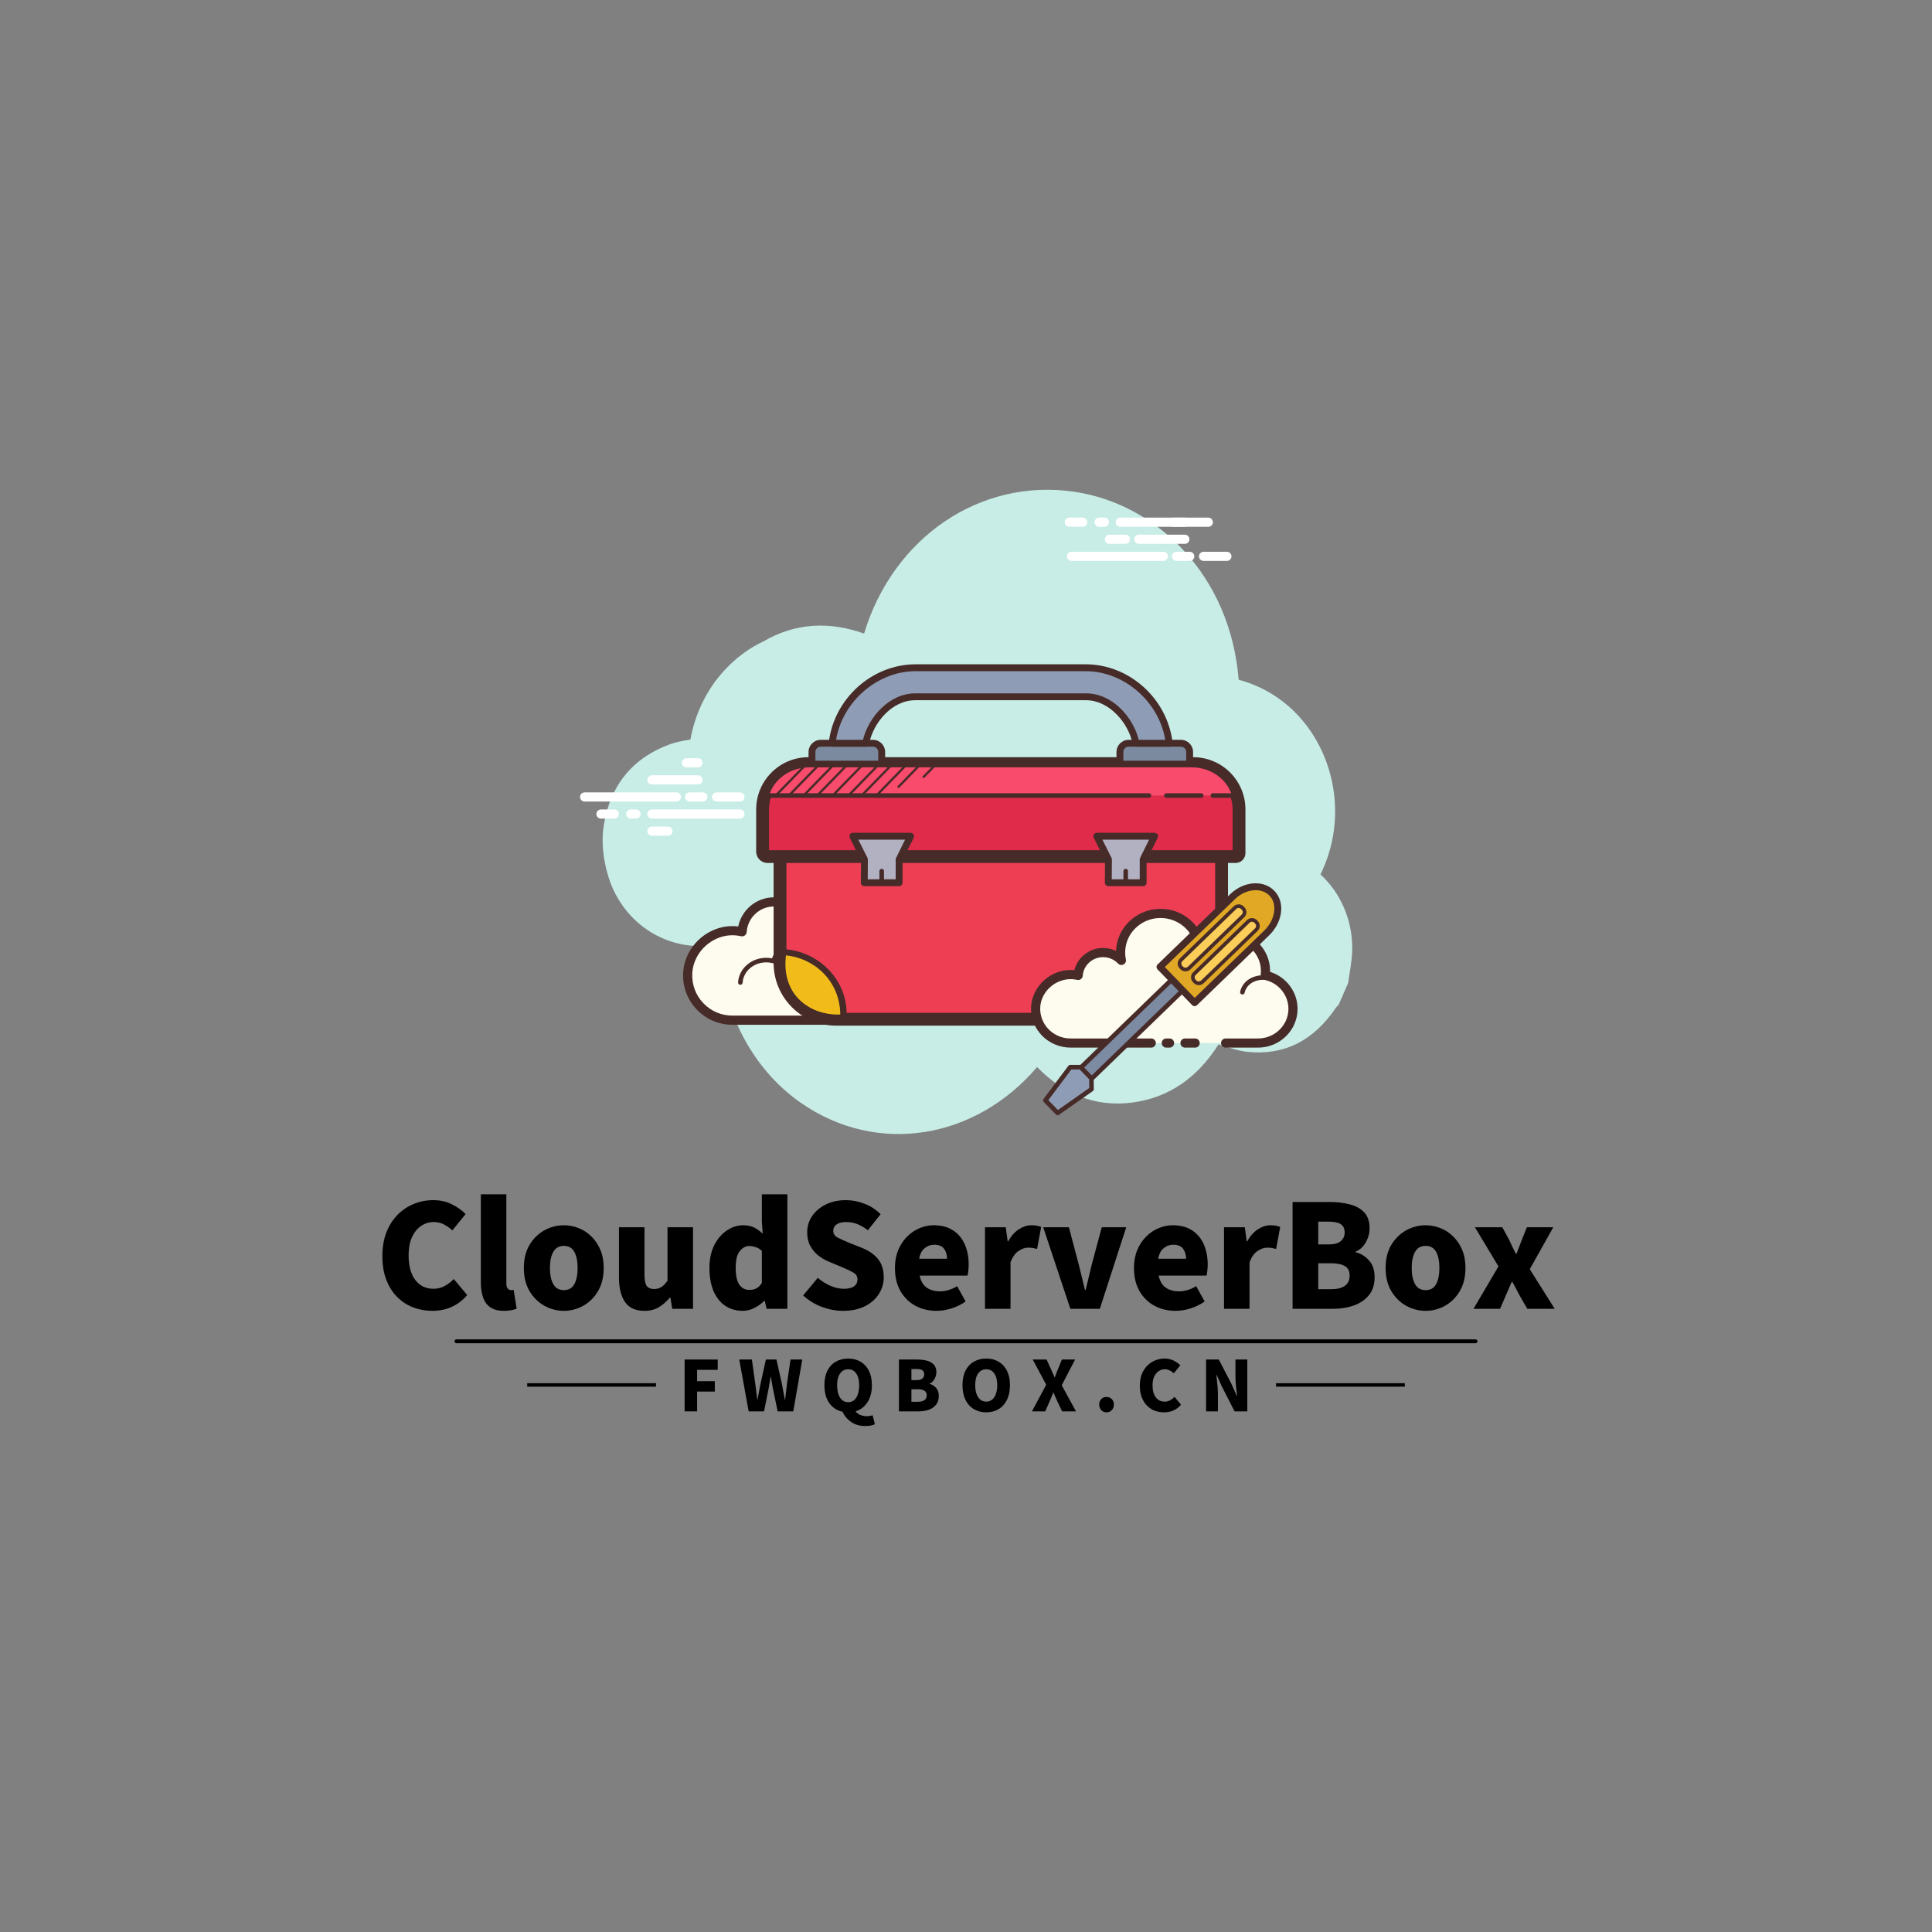 <svg xmlns="http://www.w3.org/2000/svg" xmlns:xlink="http://www.w3.org/1999/xlink" width="500" zoomAndPan="magnify" viewBox="0 0 375 375" height="500" preserveAspectRatio="xMidYMid meet" version="1.0"><rect x="0" y="0" width="375" height="375" fill="#808080" stroke="none"/><defs><g/><clipPath id="ea49247dcc"><path d="M 116 95 L 262.5 95 L 262.5 221 L 116 221 Z M 116 95 " clip-rule="nonzero"/></clipPath><clipPath id="d3a0d7a8c4"><path d="M 112.5 100 L 240 100 L 240 163 L 112.5 163 Z M 112.5 100 " clip-rule="nonzero"/></clipPath></defs><path stroke-linecap="round" transform="matrix(0.75, -0, 0, 0.75, 88.217, 259.971)" fill="none" stroke-linejoin="miter" d="M 0.502 0.502 L 264.253 0.502 " stroke="#000000" stroke-width="1" stroke-opacity="1" stroke-miterlimit="4"/><g clip-path="url(#ea49247dcc)"><path fill="#c8ede6" d="M 256.305 169.73 C 256.836 168.637 257.309 167.484 257.719 166.277 C 262.398 152.469 255.32 135.926 240.422 131.934 C 238.809 111.703 224.59 97.82 208.535 95.453 C 190.156 92.742 173.32 104.418 167.719 122.973 C 160.965 120.582 154.387 120.875 148.184 124.496 C 145.371 125.797 142.797 127.719 140.488 130.242 C 137.102 133.949 134.898 138.629 134 143.562 C 132.672 143.773 131.363 143.984 130.133 144.426 C 122.953 147 118.422 152.301 117.18 160.281 C 116.406 165.254 117.969 170.211 118.836 172.215 C 122.277 180.133 130.25 184.621 138.355 183.434 C 138.758 183.375 139.344 183.555 139.691 183.848 C 140.117 196.5 146.262 207.691 155.48 214.086 C 170.27 224.344 189.297 221.184 201.297 207.117 C 206.441 212.379 212.562 214.934 219.754 214.004 C 226.902 213.082 232.457 209.137 236.508 202.723 C 238.379 203.223 240.152 203.949 241.984 204.152 C 249.168 204.938 254.953 202.047 259.281 195.621 C 259.43 195.398 259.641 195.23 259.824 195.035 C 260.445 193.617 261.062 192.199 261.68 190.781 C 261.957 188.629 262.441 186.477 262.469 184.328 C 262.539 178.539 260.172 173.266 256.305 169.73 Z M 256.305 169.73 " fill-opacity="1" fill-rule="nonzero"/></g><path fill="#fdfcef" d="M 167.797 198.016 C 167.797 198.016 188.574 198.016 188.703 198.016 C 193.5 198.016 197.387 194.125 197.387 189.328 C 197.387 185.145 194.426 181.648 190.484 180.824 C 190.531 180.461 190.562 180.09 190.562 179.711 C 190.562 174.742 186.531 170.711 181.562 170.711 C 178.629 170.711 176.031 172.121 174.391 174.297 C 173.969 168.762 169.027 164.496 163.246 165.203 C 159.02 165.723 155.523 168.988 154.742 173.176 C 154.496 174.52 154.52 175.824 154.77 177.047 C 153.633 175.824 152.02 175.059 150.223 175.059 C 146.938 175.059 144.25 177.617 144.039 180.852 C 142.547 180.523 140.922 180.543 139.211 181.188 C 135.941 182.414 133.613 185.492 133.477 188.984 C 133.281 193.941 137.242 198.02 142.156 198.02 C 142.531 198.02 143.844 198.02 144.145 198.02 L 162.184 198.02 " fill-opacity="1" fill-rule="nonzero"/><path fill="#472b29" d="M 188.703 198.906 L 167.797 198.906 C 167.309 198.906 166.91 198.508 166.91 198.016 C 166.91 197.527 167.309 197.129 167.797 197.129 L 188.703 197.129 C 193 197.129 196.5 193.629 196.5 189.328 C 196.5 185.656 193.895 182.445 190.305 181.695 C 189.852 181.602 189.547 181.176 189.605 180.719 C 189.645 180.387 189.672 180.051 189.672 179.711 C 189.672 175.238 186.035 171.602 181.562 171.602 C 179.008 171.602 176.648 172.781 175.098 174.832 C 174.875 175.129 174.496 175.258 174.137 175.148 C 173.785 175.043 173.531 174.734 173.504 174.367 C 173.32 171.918 172.121 169.617 170.215 168.059 C 168.293 166.48 165.859 165.781 163.355 166.086 C 159.508 166.559 156.324 169.539 155.621 173.34 C 155.398 174.527 155.406 175.715 155.641 176.871 C 155.723 177.262 155.531 177.656 155.176 177.84 C 154.82 178.02 154.391 177.945 154.121 177.652 C 153.098 176.555 151.719 175.945 150.227 175.945 C 147.438 175.945 145.113 178.129 144.93 180.914 C 144.91 181.172 144.785 181.41 144.574 181.566 C 144.367 181.719 144.102 181.773 143.852 181.723 C 142.359 181.391 140.941 181.488 139.527 182.02 C 136.559 183.133 134.488 185.945 134.367 189.016 C 134.285 191.164 135.055 193.195 136.539 194.738 C 138.023 196.277 140.02 197.129 142.164 197.129 L 162.191 197.129 C 162.68 197.129 163.078 197.527 163.078 198.02 C 163.078 198.508 162.68 198.906 162.191 198.906 L 142.16 198.906 C 139.531 198.906 137.078 197.863 135.258 195.969 C 133.434 194.074 132.488 191.578 132.59 188.949 C 132.738 185.168 135.273 181.715 138.902 180.355 C 140.324 179.82 141.793 179.645 143.289 179.824 C 143.957 176.586 146.836 174.168 150.227 174.168 C 151.441 174.168 152.633 174.488 153.684 175.074 C 153.684 174.391 153.746 173.703 153.871 173.016 C 154.719 168.461 158.527 164.887 163.141 164.324 C 166.121 163.953 169.043 164.797 171.344 166.684 C 173.129 168.148 174.395 170.152 174.965 172.359 C 176.762 170.73 179.086 169.824 181.566 169.824 C 187.016 169.824 191.453 174.262 191.453 179.711 C 191.453 179.859 191.449 180.008 191.441 180.152 C 195.445 181.348 198.277 185.09 198.277 189.332 C 198.277 194.609 193.98 198.906 188.703 198.906 Z M 188.703 198.906 " fill-opacity="1" fill-rule="nonzero"/><path fill="#fdfcef" d="M 162.762 178.879 C 159.551 178.668 156.781 180.887 156.586 183.836 C 156.559 184.199 156.574 184.562 156.629 184.91 C 156.008 184.211 155.094 183.738 154.039 183.668 C 152.109 183.543 150.445 184.812 150.203 186.547 C 149.852 186.449 149.488 186.387 149.109 186.363 C 146.297 186.176 143.875 188.121 143.703 190.699 " fill-opacity="1" fill-rule="nonzero"/><path fill="#472b29" d="M 143.703 191.145 C 143.691 191.145 143.684 191.145 143.672 191.145 C 143.426 191.129 143.242 190.918 143.258 190.672 C 143.449 187.852 146.066 185.719 149.137 185.918 C 149.375 185.934 149.621 185.969 149.863 186.012 C 150.352 184.293 152.109 183.102 154.066 183.227 C 154.824 183.277 155.531 183.512 156.137 183.906 C 156.137 183.871 156.137 183.84 156.141 183.805 C 156.355 180.621 159.34 178.227 162.789 178.438 C 163.035 178.453 163.223 178.664 163.203 178.91 C 163.188 179.156 162.977 179.344 162.73 179.324 C 159.789 179.137 157.207 181.168 157.027 183.867 C 157.004 184.195 157.02 184.523 157.066 184.848 C 157.098 185.043 156.996 185.234 156.816 185.32 C 156.645 185.402 156.43 185.359 156.297 185.211 C 155.73 184.57 154.895 184.172 154.008 184.113 C 152.328 184 150.852 185.102 150.645 186.609 C 150.625 186.738 150.555 186.848 150.449 186.922 C 150.34 186.992 150.211 187.012 150.086 186.98 C 149.75 186.887 149.41 186.828 149.078 186.809 C 146.496 186.625 144.301 188.402 144.145 190.73 C 144.129 190.965 143.934 191.145 143.703 191.145 Z M 143.703 191.145 " fill-opacity="1" fill-rule="nonzero"/><path fill="#fdfcef" d="M 192.219 181.844 C 189.199 180.422 185.707 181.43 184.418 184.098 C 184.258 184.426 184.141 184.77 184.062 185.117 " fill-opacity="1" fill-rule="nonzero"/><path fill="#472b29" d="M 184.062 185.559 C 184.031 185.559 183.996 185.555 183.965 185.547 C 183.723 185.492 183.574 185.254 183.629 185.016 C 183.715 184.633 183.848 184.258 184.02 183.902 C 185.41 181.023 189.176 179.918 192.41 181.445 C 192.633 181.551 192.727 181.812 192.621 182.035 C 192.52 182.258 192.254 182.355 192.031 182.25 C 189.234 180.93 186 181.848 184.816 184.293 C 184.676 184.586 184.566 184.898 184.496 185.219 C 184.449 185.422 184.266 185.559 184.062 185.559 Z M 184.062 185.559 " fill-opacity="1" fill-rule="nonzero"/><g clip-path="url(#d3a0d7a8c4)"><path fill="#ffffff" d="M 131.301 155.578 L 113.473 155.578 C 112.984 155.578 112.586 155.18 112.586 154.688 C 112.586 154.195 112.984 153.801 113.473 153.801 L 131.301 153.801 C 131.789 153.801 132.188 154.195 132.188 154.688 C 132.188 155.18 131.793 155.578 131.301 155.578 Z M 136.422 155.578 L 133.852 155.578 C 133.363 155.578 132.965 155.18 132.965 154.688 C 132.965 154.195 133.363 153.801 133.852 153.801 L 136.422 153.801 C 136.914 153.801 137.309 154.195 137.309 154.688 C 137.309 155.18 136.914 155.578 136.422 155.578 Z M 143.629 155.578 L 139.105 155.578 C 138.613 155.578 138.215 155.18 138.215 154.688 C 138.215 154.195 138.613 153.801 139.105 153.801 L 143.629 153.801 C 144.117 153.801 144.516 154.195 144.516 154.688 C 144.516 155.18 144.117 155.578 143.629 155.578 Z M 143.629 158.891 L 126.535 158.891 C 126.047 158.891 125.648 158.492 125.648 158.004 C 125.648 157.512 126.047 157.113 126.535 157.113 L 143.629 157.113 C 144.117 157.113 144.516 157.512 144.516 158.004 C 144.516 158.492 144.117 158.891 143.629 158.891 Z M 123.461 158.891 L 122.43 158.891 C 121.938 158.891 121.539 158.492 121.539 158.004 C 121.539 157.512 121.938 157.113 122.43 157.113 L 123.461 157.113 C 123.949 157.113 124.348 157.512 124.348 158.004 C 124.348 158.492 123.949 158.891 123.461 158.891 Z M 119.234 158.891 L 116.648 158.891 C 116.156 158.891 115.758 158.492 115.758 158.004 C 115.758 157.512 116.156 157.113 116.648 157.113 L 119.234 157.113 C 119.727 157.113 120.125 157.512 120.125 158.004 C 120.125 158.492 119.727 158.891 119.234 158.891 Z M 135.473 152.262 L 126.535 152.262 C 126.047 152.262 125.648 151.863 125.648 151.375 C 125.648 150.883 126.047 150.484 126.535 150.484 L 135.473 150.484 C 135.965 150.484 136.363 150.883 136.363 151.375 C 136.363 151.863 135.965 152.262 135.473 152.262 Z M 135.473 148.945 L 133.238 148.945 C 132.75 148.945 132.352 148.551 132.352 148.059 C 132.352 147.566 132.75 147.172 133.238 147.172 L 135.473 147.172 C 135.965 147.172 136.363 147.566 136.363 148.059 C 136.363 148.551 135.965 148.945 135.473 148.945 Z M 129.664 162.207 L 126.535 162.207 C 126.047 162.207 125.648 161.809 125.648 161.316 C 125.648 160.828 126.047 160.43 126.535 160.43 L 129.664 160.43 C 130.152 160.43 130.551 160.828 130.551 161.316 C 130.551 161.809 130.152 162.207 129.664 162.207 Z M 225.812 108.875 L 207.984 108.875 C 207.492 108.875 207.098 108.477 207.098 107.988 C 207.098 107.496 207.492 107.098 207.984 107.098 L 225.812 107.098 C 226.301 107.098 226.699 107.496 226.699 107.988 C 226.699 108.477 226.301 108.875 225.812 108.875 Z M 230.934 108.875 L 228.363 108.875 C 227.871 108.875 227.473 108.477 227.473 107.988 C 227.473 107.496 227.871 107.098 228.363 107.098 L 230.934 107.098 C 231.422 107.098 231.82 107.496 231.82 107.988 C 231.82 108.477 231.422 108.875 230.934 108.875 Z M 238.137 108.875 L 233.613 108.875 C 233.121 108.875 232.723 108.477 232.723 107.988 C 232.723 107.496 233.121 107.098 233.613 107.098 L 238.137 107.098 C 238.629 107.098 239.027 107.496 239.027 107.988 C 239.027 108.477 238.629 108.875 238.137 108.875 Z M 234.539 102.246 L 217.445 102.246 C 216.957 102.246 216.559 101.848 216.559 101.359 C 216.559 100.867 216.957 100.469 217.445 100.469 L 234.535 100.469 C 235.027 100.469 235.426 100.867 235.426 101.359 C 235.426 101.848 235.027 102.246 234.539 102.246 Z M 214.371 102.246 L 213.34 102.246 C 212.848 102.246 212.449 101.848 212.449 101.359 C 212.449 100.867 212.848 100.469 213.34 100.469 L 214.371 100.469 C 214.859 100.469 215.258 100.867 215.258 101.359 C 215.258 101.848 214.859 102.246 214.371 102.246 Z M 210.145 102.246 L 207.555 102.246 C 207.066 102.246 206.668 101.848 206.668 101.359 C 206.668 100.867 207.066 100.469 207.555 100.469 L 210.145 100.469 C 210.637 100.469 211.035 100.867 211.035 101.359 C 211.035 101.848 210.637 102.246 210.145 102.246 Z M 229.984 105.562 L 221.051 105.562 C 220.559 105.562 220.16 105.164 220.16 104.672 C 220.16 104.184 220.559 103.785 221.051 103.785 L 229.984 103.785 C 230.473 103.785 230.871 104.184 230.871 104.672 C 230.871 105.164 230.473 105.562 229.984 105.562 Z M 229.984 105.562 " fill-opacity="1" fill-rule="nonzero"/></g><path fill="#ffffff" d="M 229.984 102.246 L 227.75 102.246 C 227.258 102.246 226.859 101.848 226.859 101.359 C 226.859 100.867 227.258 100.469 227.75 100.469 L 229.984 100.469 C 230.473 100.469 230.871 100.867 230.871 101.359 C 230.871 101.848 230.473 102.246 229.984 102.246 Z M 218.461 105.562 L 215.336 105.562 C 214.848 105.562 214.449 105.164 214.449 104.672 C 214.449 104.184 214.848 103.785 215.336 103.785 L 218.461 103.785 C 218.953 103.785 219.352 104.184 219.352 104.672 C 219.352 105.164 218.953 105.562 218.461 105.562 Z M 218.461 105.562 " fill-opacity="1" fill-rule="nonzero"/><path fill="#ee3e54" d="M 226.191 197.836 L 162.32 197.836 C 156.316 197.836 151.402 192.922 151.402 186.918 L 151.402 164.773 C 151.402 158.766 156.316 153.855 162.32 153.855 L 226.191 153.855 C 232.195 153.855 237.109 158.766 237.109 164.773 L 237.109 186.918 C 237.109 192.922 232.195 197.836 226.191 197.836 Z M 226.191 197.836 " fill-opacity="1" fill-rule="nonzero"/><path fill="#472b29" d="M 226.191 199.078 L 162.32 199.078 C 155.613 199.078 150.156 193.625 150.156 186.918 L 150.156 164.773 C 150.156 158.066 155.613 152.609 162.32 152.609 L 226.191 152.609 C 232.895 152.609 238.352 158.066 238.352 164.773 L 238.352 186.918 C 238.352 193.625 232.895 199.078 226.191 199.078 Z M 162.32 155.102 C 156.988 155.102 152.645 159.438 152.645 164.773 L 152.645 186.918 C 152.645 192.25 156.984 196.59 162.32 196.59 L 226.191 196.59 C 231.523 196.59 235.863 192.254 235.863 186.918 L 235.863 164.773 C 235.863 159.438 231.523 155.102 226.191 155.102 Z M 162.32 155.102 " fill-opacity="1" fill-rule="nonzero"/><path fill="#e02b4a" d="M 239.824 166.258 L 148.98 166.258 C 148.453 166.258 148.02 165.824 148.02 165.297 L 148.02 157.102 C 148.02 152.215 152.016 148.215 156.906 148.215 L 231.605 148.215 C 236.492 148.215 240.492 152.215 240.492 157.102 L 240.492 165.59 C 240.492 165.961 240.191 166.258 239.824 166.258 Z M 239.824 166.258 " fill-opacity="1" fill-rule="nonzero"/><path fill="#472b29" d="M 239.824 167.504 L 148.98 167.504 C 147.766 167.504 146.773 166.512 146.773 165.297 L 146.773 157.102 C 146.773 151.516 151.32 146.973 156.906 146.973 L 231.605 146.973 C 237.191 146.973 241.738 151.516 241.738 157.102 L 241.738 165.59 C 241.738 166.648 240.879 167.504 239.824 167.504 Z M 149.262 165.016 L 239.246 165.016 L 239.246 157.102 C 239.246 152.891 235.816 149.461 231.605 149.461 L 156.906 149.461 C 152.691 149.461 149.262 152.891 149.262 157.102 Z M 149.262 165.016 " fill-opacity="1" fill-rule="nonzero"/><path fill="#f94b6c" d="M 163.777 154.418 L 239.121 154.418 C 238.203 151.281 235.059 148.941 231.309 148.941 L 157.094 148.941 C 153.344 148.941 150.199 151.281 149.281 154.418 Z M 163.777 154.418 " fill-opacity="1" fill-rule="nonzero"/><path fill="#7c8a9f" d="M 171.137 147.652 L 171.137 145.961 C 171.137 145.031 170.375 144.27 169.445 144.27 L 159.297 144.27 C 158.367 144.27 157.602 145.027 157.602 145.961 L 157.602 147.652 " fill-opacity="1" fill-rule="nonzero"/><path fill="#472b29" d="M 171.137 148.316 C 170.77 148.316 170.469 148.02 170.469 147.652 L 170.469 145.961 C 170.469 145.395 170.012 144.934 169.445 144.934 L 159.297 144.934 C 158.73 144.934 158.27 145.395 158.27 145.961 L 158.27 147.652 C 158.27 148.02 157.973 148.316 157.605 148.316 C 157.238 148.316 156.938 148.02 156.938 147.652 L 156.938 145.961 C 156.938 144.66 157.996 143.602 159.297 143.602 L 169.445 143.602 C 170.746 143.602 171.805 144.66 171.805 145.961 L 171.805 147.652 C 171.805 148.02 171.504 148.316 171.137 148.316 Z M 171.137 148.316 " fill-opacity="1" fill-rule="nonzero"/><path fill="#7c8a9f" d="M 230.906 147.652 L 230.906 145.961 C 230.906 145.031 230.145 144.27 229.215 144.27 L 219.062 144.27 C 218.133 144.27 217.371 145.027 217.371 145.961 L 217.371 147.652 " fill-opacity="1" fill-rule="nonzero"/><path fill="#472b29" d="M 230.906 148.316 C 230.539 148.316 230.238 148.02 230.238 147.652 L 230.238 145.961 C 230.238 145.395 229.777 144.934 229.215 144.934 L 219.062 144.934 C 218.5 144.934 218.039 145.395 218.039 145.961 L 218.039 147.652 C 218.039 148.02 217.738 148.316 217.371 148.316 C 217.004 148.316 216.707 148.02 216.707 147.652 L 216.707 145.961 C 216.707 144.66 217.762 143.602 219.062 143.602 L 229.215 143.602 C 230.512 143.602 231.574 144.66 231.574 145.961 L 231.574 147.652 C 231.57 148.02 231.273 148.316 230.906 148.316 Z M 230.906 148.316 " fill-opacity="1" fill-rule="nonzero"/><path fill="#8e9db5" d="M 168.035 144.27 C 168.875 139.879 172.816 135.25 177.633 135.25 L 210.828 135.25 C 215.645 135.25 219.652 139.879 220.492 144.27 L 226.934 144.27 C 226.051 136.441 219.125 129.609 210.73 129.609 L 177.723 129.609 C 169.332 129.609 162.406 136.441 161.52 144.27 Z M 168.035 144.27 " fill-opacity="1" fill-rule="nonzero"/><path fill="#472b29" d="M 226.938 144.938 L 220.492 144.938 C 220.172 144.938 219.898 144.707 219.84 144.395 C 219.059 140.301 215.25 135.914 210.828 135.914 L 177.633 135.914 C 173.109 135.914 169.469 140.316 168.691 144.395 C 168.629 144.707 168.355 144.938 168.035 144.938 L 161.52 144.938 C 161.328 144.938 161.152 144.855 161.023 144.715 C 160.895 144.57 160.836 144.383 160.855 144.195 C 161.824 135.645 169.23 128.941 177.723 128.941 L 210.734 128.941 C 219.223 128.941 226.633 135.645 227.598 144.195 C 227.621 144.383 227.559 144.57 227.434 144.715 C 227.309 144.855 227.129 144.938 226.938 144.938 Z M 221.027 143.602 L 226.172 143.602 C 224.949 136.188 218.18 130.277 210.734 130.277 L 177.723 130.277 C 170.277 130.277 163.508 136.188 162.285 143.602 L 167.5 143.602 C 168.59 139.164 172.633 134.582 177.633 134.582 L 210.828 134.582 C 215.867 134.582 219.938 139.164 221.027 143.602 Z M 225.461 197.621 C 225.457 197.621 225.453 197.621 225.453 197.621 C 225.082 197.617 224.789 197.316 224.797 196.945 C 224.902 189.891 230.445 184.152 237.152 184.152 L 237.246 184.824 L 237.23 185.492 C 237.227 185.492 237.223 185.492 237.219 185.492 C 231.164 185.492 226.223 190.637 226.129 196.965 C 226.125 197.332 225.828 197.621 225.461 197.621 Z M 163.652 197.398 C 163.281 197.398 162.984 197.148 162.984 196.781 C 162.984 196.762 162.988 196.695 162.988 196.68 C 162.988 190.633 157.84 185.629 151.508 185.535 C 151.141 185.527 150.848 185.223 150.852 184.855 C 150.859 184.492 151.156 184.199 151.52 184.199 C 151.523 184.199 151.527 184.199 151.531 184.199 C 158.586 184.309 164.324 189.91 164.324 196.688 C 164.32 197.055 164.02 197.398 163.652 197.398 Z M 163.652 197.398 " fill-opacity="1" fill-rule="nonzero"/><path fill="#b2b1c2" d="M 165.527 162.312 L 176.746 162.312 L 174.52 166.824 L 174.52 171.332 L 167.754 171.332 L 167.789 166.824 Z M 165.527 162.312 " fill-opacity="1" fill-rule="nonzero"/><path fill="#472b29" d="M 174.52 172 L 167.754 172 C 167.578 172 167.406 171.93 167.281 171.801 C 167.156 171.676 167.086 171.508 167.09 171.328 L 167.121 166.977 L 164.934 162.609 C 164.828 162.402 164.84 162.156 164.961 161.961 C 165.082 161.762 165.297 161.645 165.531 161.645 L 176.746 161.645 C 176.977 161.645 177.191 161.762 177.312 161.957 C 177.434 162.152 177.445 162.398 177.344 162.605 L 175.188 166.977 L 175.188 171.332 C 175.188 171.703 174.887 172 174.52 172 Z M 168.426 170.668 L 173.852 170.668 L 173.852 166.824 C 173.852 166.719 173.875 166.621 173.922 166.527 L 175.676 162.98 L 166.605 162.98 L 168.383 166.523 C 168.43 166.617 168.453 166.723 168.453 166.828 Z M 168.426 170.668 " fill-opacity="1" fill-rule="nonzero"/><path fill="#b2b1c2" d="M 212.891 162.312 L 224.109 162.312 L 221.883 166.824 L 221.883 171.332 L 215.117 171.332 L 215.152 166.824 Z M 212.891 162.312 " fill-opacity="1" fill-rule="nonzero"/><path fill="#472b29" d="M 221.883 172 L 215.117 172 C 214.941 172 214.77 171.93 214.645 171.801 C 214.52 171.676 214.449 171.508 214.453 171.328 L 214.484 166.977 L 212.297 162.609 C 212.191 162.402 212.203 162.156 212.324 161.961 C 212.445 161.762 212.66 161.645 212.891 161.645 L 224.113 161.645 C 224.34 161.645 224.555 161.762 224.676 161.957 C 224.797 162.152 224.809 162.398 224.707 162.605 L 222.551 166.977 L 222.551 171.332 C 222.551 171.703 222.254 172 221.883 172 Z M 215.789 170.668 L 221.219 170.668 L 221.219 166.824 C 221.219 166.719 221.242 166.621 221.289 166.527 L 223.039 162.98 L 213.973 162.98 L 215.75 166.523 C 215.797 166.617 215.82 166.723 215.82 166.828 Z M 215.789 170.668 " fill-opacity="1" fill-rule="nonzero"/><path fill="#472b29" d="M 218.5 171.777 C 218.254 171.777 218.055 171.578 218.055 171.332 L 218.055 169.078 C 218.055 168.832 218.254 168.633 218.5 168.633 C 218.746 168.633 218.945 168.832 218.945 169.078 L 218.945 171.332 C 218.945 171.582 218.746 171.777 218.5 171.777 Z M 171.137 171.777 C 170.891 171.777 170.691 171.578 170.691 171.332 L 170.691 169.078 C 170.691 168.832 170.891 168.633 171.137 168.633 C 171.383 168.633 171.582 168.832 171.582 169.078 L 171.582 171.332 C 171.582 171.582 171.383 171.777 171.137 171.777 Z M 223.012 154.863 L 148.438 154.863 C 148.191 154.863 147.992 154.664 147.992 154.418 C 147.992 154.172 148.191 153.973 148.438 153.973 L 223.012 153.973 C 223.258 153.973 223.457 154.172 223.457 154.418 C 223.457 154.664 223.258 154.863 223.012 154.863 Z M 233.16 154.863 L 226.395 154.863 C 226.148 154.863 225.949 154.664 225.949 154.418 C 225.949 154.172 226.148 153.973 226.395 153.973 L 233.16 153.973 C 233.406 153.973 233.605 154.172 233.605 154.418 C 233.605 154.664 233.406 154.863 233.16 154.863 Z M 239.926 154.863 L 235.418 154.863 C 235.172 154.863 234.973 154.664 234.973 154.418 C 234.973 154.172 235.172 153.973 235.418 153.973 L 239.926 153.973 C 240.172 153.973 240.371 154.172 240.371 154.418 C 240.371 154.664 240.172 154.863 239.926 154.863 Z M 239.926 154.863 " fill-opacity="1" fill-rule="nonzero"/><path fill="#f1bc19" d="M 163.098 196.914 C 163.008 190.277 157.969 185.977 152.547 185.434 C 152.547 186.059 151.52 191.527 156.254 194.953 C 159.363 197.234 163.098 196.914 163.098 196.914 Z M 226.086 196.688 C 226.348 190.355 230.883 186.039 235.949 185.512 C 235.949 186.121 236.77 191.41 232.484 194.777 C 229.578 197 226.086 196.688 226.086 196.688 Z M 226.086 196.688 " fill-opacity="1" fill-rule="nonzero"/><path fill="#472b29" d="M 150.566 154.641 C 150.512 154.641 150.453 154.617 150.41 154.574 C 150.324 154.492 150.32 154.352 150.406 154.262 L 155.738 148.785 C 155.824 148.695 155.965 148.695 156.055 148.781 C 156.141 148.867 156.141 149.008 156.059 149.094 L 150.727 154.57 C 150.68 154.617 150.625 154.641 150.566 154.641 Z M 153.352 154.41 C 153.297 154.41 153.238 154.391 153.195 154.348 C 153.109 154.262 153.105 154.121 153.191 154.031 L 158.523 148.555 C 158.609 148.469 158.75 148.465 158.84 148.551 C 158.926 148.637 158.926 148.777 158.844 148.867 L 153.512 154.344 C 153.465 154.387 153.41 154.41 153.352 154.41 Z M 156.137 154.488 C 156.078 154.488 156.023 154.465 155.98 154.422 C 155.895 154.336 155.891 154.195 155.977 154.109 L 161.309 148.633 C 161.395 148.547 161.535 148.543 161.625 148.629 C 161.711 148.711 161.711 148.852 161.625 148.941 L 156.297 154.418 C 156.25 154.465 156.195 154.488 156.137 154.488 Z M 158.922 154.336 C 158.863 154.336 158.809 154.312 158.766 154.27 C 158.68 154.184 158.676 154.043 158.762 153.957 L 164.094 148.477 C 164.176 148.395 164.32 148.387 164.406 148.473 C 164.496 148.559 164.496 148.699 164.41 148.789 L 159.078 154.266 C 159.035 154.312 158.98 154.336 158.922 154.336 Z M 161.703 154.562 C 161.648 154.562 161.594 154.543 161.551 154.5 C 161.465 154.414 161.461 154.273 161.547 154.184 L 166.879 148.707 C 166.965 148.621 167.105 148.617 167.191 148.703 C 167.281 148.789 167.281 148.93 167.195 149.02 L 161.863 154.496 C 161.82 154.543 161.762 154.562 161.703 154.562 Z M 164.836 154.488 C 164.781 154.488 164.723 154.465 164.684 154.422 C 164.594 154.336 164.594 154.195 164.68 154.109 L 170.012 148.633 C 170.094 148.547 170.234 148.543 170.324 148.629 C 170.41 148.711 170.414 148.852 170.328 148.941 L 164.996 154.418 C 164.953 154.465 164.895 154.488 164.836 154.488 Z M 167.621 154.258 C 167.566 154.258 167.508 154.234 167.469 154.191 C 167.379 154.105 167.379 153.965 167.465 153.879 L 172.797 148.398 C 172.879 148.312 173.02 148.309 173.109 148.395 C 173.195 148.48 173.199 148.621 173.113 148.711 L 167.781 154.188 C 167.738 154.234 167.68 154.258 167.621 154.258 Z M 170.406 154.336 C 170.352 154.336 170.293 154.312 170.25 154.27 C 170.164 154.184 170.164 154.043 170.25 153.957 L 175.578 148.477 C 175.664 148.395 175.805 148.387 175.895 148.473 C 175.98 148.559 175.984 148.699 175.898 148.789 L 170.566 154.266 C 170.523 154.312 170.465 154.336 170.406 154.336 Z M 174.402 152.934 C 174.348 152.934 174.293 152.914 174.25 152.871 C 174.16 152.785 174.16 152.645 174.246 152.555 L 178.363 148.324 C 178.449 148.238 178.59 148.234 178.676 148.32 C 178.766 148.406 178.766 148.547 178.68 148.637 L 174.562 152.867 C 174.52 152.914 174.461 152.934 174.402 152.934 Z M 179.27 151.023 C 179.215 151.023 179.16 151.004 179.117 150.961 C 179.031 150.875 179.027 150.734 179.113 150.645 L 181.148 148.555 C 181.234 148.469 181.375 148.465 181.465 148.551 C 181.551 148.637 181.555 148.777 181.469 148.867 L 179.43 150.957 C 179.387 151 179.328 151.023 179.27 151.023 Z M 179.27 151.023 " fill-opacity="1" fill-rule="nonzero"/><path fill="#fdfcef" d="M 237.887 202.457 C 241.234 202.457 244.141 202.457 244.18 202.457 C 247.93 202.457 250.973 199.48 250.973 195.812 C 250.973 192.609 248.656 189.938 245.578 189.309 C 245.613 189.027 245.637 188.742 245.637 188.453 C 245.637 184.652 242.488 181.57 238.605 181.57 C 236.312 181.57 234.281 182.648 232.996 184.312 C 232.668 180.082 228.809 176.816 224.289 177.359 C 220.984 177.754 218.25 180.254 217.645 183.457 C 217.449 184.484 217.469 185.48 217.664 186.414 C 216.777 185.48 215.516 184.895 214.113 184.895 C 211.543 184.895 209.445 186.852 209.277 189.328 C 208.109 189.074 206.844 189.09 205.504 189.582 C 202.949 190.52 201.129 192.875 201.023 195.547 C 200.871 199.336 203.969 202.457 207.809 202.457 C 208.102 202.457 209.125 202.457 209.363 202.457 L 223.461 202.457 M 226.375 202.457 L 227.016 202.457 " fill-opacity="1" fill-rule="nonzero"/><path fill="#472b29" d="M 244.18 203.344 L 237.887 203.344 C 237.398 203.344 237 202.945 237 202.457 C 237 201.965 237.398 201.566 237.887 201.566 L 244.18 201.566 C 247.434 201.566 250.082 198.984 250.082 195.812 C 250.082 193.102 248.113 190.734 245.398 190.176 C 244.941 190.086 244.637 189.656 244.695 189.195 C 244.727 188.953 244.746 188.703 244.746 188.453 C 244.746 185.148 241.992 182.461 238.602 182.461 C 236.664 182.461 234.875 183.332 233.699 184.855 C 233.473 185.148 233.094 185.266 232.738 185.164 C 232.387 185.059 232.137 184.75 232.109 184.383 C 231.969 182.57 231.105 180.93 229.676 179.758 C 228.203 178.547 226.328 178.012 224.391 178.238 C 221.465 178.59 219.051 180.801 218.516 183.621 C 218.348 184.5 218.352 185.379 218.531 186.234 C 218.609 186.625 218.426 187.02 218.07 187.203 C 217.723 187.387 217.289 187.316 217.016 187.027 C 216.258 186.227 215.223 185.781 214.109 185.781 C 212.031 185.781 210.297 187.367 210.164 189.387 C 210.145 189.645 210.02 189.883 209.812 190.035 C 209.605 190.191 209.344 190.246 209.09 190.195 C 207.953 189.949 206.879 190.02 205.809 190.414 C 203.566 191.238 202 193.312 201.906 195.578 C 201.848 197.133 202.41 198.613 203.5 199.746 C 204.629 200.922 206.156 201.566 207.805 201.566 L 223.457 201.566 C 223.949 201.566 224.348 201.965 224.348 202.453 C 224.348 202.945 223.949 203.344 223.457 203.344 L 207.805 203.344 C 205.699 203.344 203.664 202.48 202.219 200.977 C 200.789 199.492 200.051 197.551 200.133 195.504 C 200.25 192.531 202.285 189.812 205.195 188.742 C 206.281 188.344 207.402 188.199 208.539 188.309 C 209.148 185.828 211.434 184 214.109 184 C 214.984 184 215.844 184.199 216.621 184.574 C 216.637 184.145 216.688 183.715 216.77 183.285 C 217.445 179.715 220.496 176.91 224.18 176.469 C 226.602 176.184 228.953 176.855 230.801 178.375 C 232.133 179.465 233.074 180.879 233.551 182.465 C 234.957 181.316 236.723 180.676 238.602 180.676 C 242.969 180.676 246.523 184.164 246.523 188.449 C 246.523 188.508 246.523 188.57 246.52 188.633 C 249.656 189.617 251.859 192.52 251.859 195.809 C 251.859 199.965 248.414 203.344 244.18 203.344 Z M 227.016 203.344 L 226.375 203.344 C 225.887 203.344 225.488 202.945 225.488 202.457 C 225.488 201.965 225.887 201.566 226.375 201.566 L 227.016 201.566 C 227.508 201.566 227.902 201.965 227.902 202.457 C 227.902 202.945 227.508 203.344 227.016 203.344 Z M 227.016 203.344 " fill-opacity="1" fill-rule="nonzero"/><path fill="#472b29" d="M 241.145 193.031 C 241.113 193.031 241.082 193.027 241.047 193.02 C 240.809 192.965 240.656 192.727 240.711 192.488 C 240.777 192.195 240.879 191.91 241.012 191.637 C 242.086 189.461 245.055 188.66 247.629 189.848 C 247.852 189.949 247.949 190.215 247.844 190.438 C 247.742 190.66 247.48 190.754 247.254 190.652 C 245.121 189.664 242.672 190.281 241.812 192.031 C 241.707 192.238 241.629 192.457 241.578 192.684 C 241.531 192.891 241.348 193.031 241.145 193.031 Z M 241.145 193.031 " fill-opacity="1" fill-rule="nonzero"/><path fill="#472b29" d="M 231.977 203.344 L 230.012 203.344 C 229.52 203.344 229.121 202.945 229.121 202.457 C 229.121 201.965 229.52 201.566 230.012 201.566 L 231.977 201.566 C 232.469 201.566 232.867 201.965 232.867 202.457 C 232.867 202.945 232.469 203.344 231.977 203.344 Z M 231.977 203.344 " fill-opacity="1" fill-rule="nonzero"/><path fill="#7c8ba2" d="M 236.758 182.988 L 236.965 183.203 C 237.484 183.738 237.473 184.598 236.938 185.117 L 206.719 214.375 C 206.184 214.895 205.324 214.883 204.805 214.348 L 204.598 214.133 C 204.078 213.598 204.094 212.734 204.629 212.219 L 234.844 182.957 C 235.379 182.441 236.242 182.457 236.758 182.988 Z M 236.758 182.988 " fill-opacity="1" fill-rule="nonzero"/><path fill="#472b29" d="M 205.777 215.199 C 205.77 215.199 205.758 215.199 205.75 215.199 C 205.266 215.191 204.82 215 204.488 214.652 L 204.277 214.438 C 203.59 213.727 203.605 212.586 204.32 211.898 L 234.535 182.641 C 234.879 182.305 235.332 182.121 235.816 182.137 C 236.297 182.145 236.746 182.336 237.078 182.68 L 237.285 182.895 C 237.621 183.238 237.797 183.695 237.789 184.176 C 237.785 184.656 237.59 185.105 237.246 185.438 L 207.027 214.695 C 206.691 215.023 206.25 215.199 205.777 215.199 Z M 235.785 183.023 C 235.547 183.023 235.324 183.113 235.156 183.277 L 204.938 212.535 C 204.766 212.703 204.668 212.93 204.664 213.172 C 204.66 213.418 204.75 213.645 204.918 213.82 L 205.125 214.035 C 205.293 214.211 205.52 214.305 205.762 214.312 C 205.988 214.277 206.238 214.223 206.41 214.059 L 236.625 184.797 C 236.801 184.629 236.898 184.402 236.902 184.16 C 236.906 183.918 236.816 183.688 236.648 183.512 L 236.441 183.297 C 236.273 183.125 236.047 183.027 235.801 183.023 C 235.797 183.023 235.793 183.023 235.785 183.023 Z M 235.785 183.023 " fill-opacity="1" fill-rule="nonzero"/><path fill="#e0a825" d="M 231.871 194.629 L 245.867 181.078 C 248.004 179.012 248.707 175.879 247.27 173.852 C 245.555 171.434 241.777 171.586 239.258 174.023 L 225.148 187.684 Z M 231.871 194.629 " fill-opacity="1" fill-rule="nonzero"/><path fill="#472b29" d="M 231.875 195.297 C 231.871 195.297 231.867 195.297 231.863 195.297 C 231.688 195.293 231.52 195.223 231.395 195.094 L 224.668 188.148 C 224.547 188.023 224.48 187.852 224.484 187.672 C 224.484 187.496 224.559 187.328 224.684 187.203 L 238.797 173.543 C 240.316 172.07 242.34 171.289 244.25 171.469 C 245.734 171.609 247 172.316 247.812 173.465 C 249.406 175.715 248.77 179.195 246.328 181.559 L 232.336 195.109 C 232.211 195.23 232.047 195.297 231.875 195.297 Z M 226.09 187.699 L 231.887 193.688 L 245.402 180.602 C 247.344 178.727 247.922 175.93 246.727 174.238 C 245.977 173.18 244.898 172.871 244.125 172.801 C 242.613 172.672 240.969 173.297 239.723 174.504 Z M 226.09 187.699 " fill-opacity="1" fill-rule="nonzero"/><path fill="#8e9db5" d="M 205.281 216.031 L 202.902 213.57 L 207.734 207.133 L 209.746 207.137 L 211.836 209.297 L 211.871 211.41 Z M 205.281 216.031 " fill-opacity="1" fill-rule="nonzero"/><path fill="#472b29" d="M 205.281 216.473 C 205.164 216.473 205.051 216.426 204.965 216.34 L 202.582 213.883 C 202.434 213.723 202.418 213.48 202.547 213.305 L 207.375 206.867 C 207.461 206.758 207.594 206.691 207.73 206.691 L 209.746 206.691 C 209.867 206.691 209.98 206.738 210.066 206.828 L 212.156 208.984 C 212.234 209.066 212.277 209.176 212.281 209.289 L 212.312 211.398 C 212.316 211.547 212.246 211.688 212.125 211.77 L 205.535 216.391 C 205.461 216.449 205.371 216.473 205.281 216.473 Z M 203.484 213.535 L 205.336 215.449 L 211.422 211.18 L 211.395 209.48 L 209.559 207.582 L 207.953 207.582 Z M 203.484 213.535 " fill-opacity="1" fill-rule="nonzero"/><path fill="#fbcd59" d="M 243.723 178.859 L 243.879 179.02 C 244.262 179.418 244.25 180.055 243.855 180.441 L 233.387 190.574 C 232.992 190.961 232.352 190.949 231.969 190.551 L 231.812 190.395 C 231.43 189.996 231.438 189.355 231.836 188.973 L 242.305 178.836 C 242.699 178.453 243.34 178.465 243.723 178.859 Z M 243.723 178.859 " fill-opacity="1" fill-rule="nonzero"/><path fill="#472b29" d="M 232.688 191.215 C 232.68 191.215 232.672 191.215 232.664 191.215 C 232.301 191.207 231.961 191.062 231.711 190.801 L 231.555 190.641 C 231.035 190.102 231.047 189.242 231.586 188.719 L 242.055 178.582 C 242.594 178.059 243.457 178.074 243.977 178.613 L 244.133 178.773 C 244.383 179.031 244.52 179.379 244.516 179.738 C 244.508 180.105 244.363 180.445 244.102 180.695 L 233.633 190.832 C 233.379 191.078 233.043 191.215 232.688 191.215 Z M 243 178.91 C 242.84 178.91 242.676 178.973 242.551 179.094 L 232.082 189.23 C 231.824 189.48 231.82 189.891 232.066 190.148 L 232.223 190.309 C 232.344 190.434 232.504 190.504 232.676 190.504 C 232.844 190.473 233.016 190.441 233.141 190.324 L 243.609 180.188 C 243.734 180.066 243.805 179.906 243.805 179.73 C 243.809 179.559 243.742 179.395 243.625 179.27 L 243.469 179.109 C 243.34 178.977 243.172 178.91 243 178.91 Z M 243 178.91 " fill-opacity="1" fill-rule="nonzero"/><path fill="#fbcd59" d="M 241.137 176.188 L 241.293 176.348 C 241.676 176.746 241.664 177.387 241.27 177.77 L 230.801 187.906 C 230.406 188.289 229.766 188.277 229.383 187.883 L 229.227 187.723 C 228.844 187.324 228.852 186.684 229.25 186.301 L 239.719 176.164 C 240.113 175.781 240.754 175.793 241.137 176.188 Z M 241.137 176.188 " fill-opacity="1" fill-rule="nonzero"/><path fill="#472b29" d="M 230.102 188.543 C 230.094 188.543 230.086 188.543 230.078 188.543 C 229.715 188.539 229.375 188.391 229.125 188.129 L 228.969 187.969 C 228.449 187.43 228.461 186.566 229 186.047 L 239.469 175.91 C 240.008 175.391 240.871 175.402 241.391 175.941 L 241.547 176.102 C 241.797 176.359 241.934 176.703 241.93 177.07 C 241.922 177.434 241.777 177.773 241.516 178.023 L 231.047 188.16 C 230.793 188.406 230.457 188.543 230.102 188.543 Z M 240.414 176.242 C 240.254 176.242 240.09 176.301 239.965 176.422 L 229.496 186.559 C 229.238 186.809 229.234 187.219 229.48 187.477 L 229.637 187.637 C 229.754 187.762 229.918 187.832 230.094 187.832 C 230.242 187.828 230.43 187.77 230.555 187.652 L 241.023 177.516 C 241.145 177.395 241.215 177.234 241.219 177.059 C 241.223 176.887 241.156 176.723 241.039 176.598 L 240.883 176.438 C 240.754 176.305 240.586 176.242 240.414 176.242 Z M 240.414 176.242 " fill-opacity="1" fill-rule="nonzero"/><g fill="#000000" fill-opacity="1"><g transform="translate(72.765, 254.041)"><g><path d="M 11.156 0.391 C 9.844 0.391 8.598 0.164 7.422 -0.281 C 6.254 -0.727 5.223 -1.398 4.328 -2.297 C 3.43 -3.191 2.727 -4.301 2.219 -5.625 C 1.707 -6.957 1.453 -8.492 1.453 -10.234 C 1.453 -11.961 1.711 -13.5 2.234 -14.844 C 2.766 -16.188 3.488 -17.32 4.406 -18.25 C 5.32 -19.176 6.375 -19.879 7.562 -20.359 C 8.75 -20.848 10.004 -21.094 11.328 -21.094 C 12.68 -21.094 13.891 -20.82 14.953 -20.281 C 16.023 -19.75 16.91 -19.117 17.609 -18.391 L 15.031 -15.219 C 14.508 -15.707 13.957 -16.098 13.375 -16.391 C 12.801 -16.691 12.145 -16.844 11.406 -16.844 C 10.52 -16.844 9.703 -16.586 8.953 -16.078 C 8.211 -15.566 7.625 -14.832 7.188 -13.875 C 6.758 -12.914 6.547 -11.758 6.547 -10.406 C 6.547 -8.344 6.977 -6.738 7.844 -5.594 C 8.719 -4.457 9.891 -3.891 11.359 -3.891 C 12.191 -3.891 12.938 -4.078 13.594 -4.453 C 14.25 -4.828 14.82 -5.27 15.312 -5.781 L 17.922 -2.672 C 16.16 -0.629 13.906 0.391 11.156 0.391 Z M 11.156 0.391 "/></g></g></g><g fill="#000000" fill-opacity="1"><g transform="translate(91.329, 254.041)"><g><path d="M 6.516 0.391 C 5.379 0.391 4.484 0.16 3.828 -0.297 C 3.172 -0.766 2.703 -1.414 2.422 -2.25 C 2.141 -3.082 2 -4.047 2 -5.141 L 2 -22.234 L 6.953 -22.234 L 6.953 -4.984 C 6.953 -4.461 7.051 -4.102 7.25 -3.906 C 7.445 -3.719 7.633 -3.625 7.812 -3.625 C 7.906 -3.625 7.988 -3.625 8.062 -3.625 C 8.145 -3.633 8.25 -3.648 8.375 -3.672 L 8.953 -0.031 C 8.703 0.082 8.367 0.18 7.953 0.266 C 7.547 0.348 7.066 0.391 6.516 0.391 Z M 6.516 0.391 "/></g></g></g><g fill="#000000" fill-opacity="1"><g transform="translate(100.569, 254.041)"><g><path d="M 8.875 0.391 C 7.539 0.391 6.281 0.062 5.094 -0.594 C 3.906 -1.258 2.941 -2.211 2.203 -3.453 C 1.473 -4.691 1.109 -6.188 1.109 -7.938 C 1.109 -9.676 1.473 -11.16 2.203 -12.391 C 2.941 -13.629 3.906 -14.578 5.094 -15.234 C 6.281 -15.891 7.539 -16.219 8.875 -16.219 C 9.875 -16.219 10.836 -16.031 11.766 -15.656 C 12.691 -15.289 13.516 -14.75 14.234 -14.031 C 14.961 -13.32 15.539 -12.457 15.969 -11.438 C 16.395 -10.414 16.609 -9.25 16.609 -7.938 C 16.609 -6.188 16.242 -4.691 15.516 -3.453 C 14.785 -2.211 13.828 -1.258 12.641 -0.594 C 11.461 0.062 10.207 0.391 8.875 0.391 Z M 8.875 -3.625 C 9.801 -3.625 10.477 -4.008 10.906 -4.781 C 11.332 -5.562 11.547 -6.613 11.547 -7.938 C 11.547 -9.25 11.332 -10.289 10.906 -11.062 C 10.477 -11.832 9.801 -12.219 8.875 -12.219 C 7.945 -12.219 7.266 -11.832 6.828 -11.062 C 6.391 -10.289 6.172 -9.25 6.172 -7.938 C 6.172 -6.613 6.391 -5.562 6.828 -4.781 C 7.266 -4.008 7.945 -3.625 8.875 -3.625 Z M 8.875 -3.625 "/></g></g></g><g fill="#000000" fill-opacity="1"><g transform="translate(118.298, 254.041)"><g><path d="M 6.797 0.391 C 5.047 0.391 3.781 -0.188 3 -1.344 C 2.227 -2.508 1.844 -4.07 1.844 -6.031 L 1.844 -15.828 L 6.797 -15.828 L 6.797 -6.656 C 6.797 -5.57 6.941 -4.832 7.234 -4.438 C 7.535 -4.039 8 -3.844 8.625 -3.844 C 9.188 -3.844 9.664 -3.969 10.062 -4.219 C 10.457 -4.469 10.859 -4.879 11.266 -5.453 L 11.266 -15.828 L 16.219 -15.828 L 16.219 0 L 12.188 0 L 11.828 -2.172 L 11.719 -2.172 C 11.062 -1.391 10.344 -0.766 9.562 -0.297 C 8.789 0.16 7.867 0.391 6.797 0.391 Z M 6.797 0.391 "/></g></g></g><g fill="#000000" fill-opacity="1"><g transform="translate(136.5, 254.041)"><g><path d="M 7.688 0.391 C 6.363 0.391 5.211 0.055 4.234 -0.609 C 3.266 -1.273 2.516 -2.227 1.984 -3.469 C 1.461 -4.719 1.203 -6.207 1.203 -7.938 C 1.203 -9.656 1.516 -11.129 2.141 -12.359 C 2.773 -13.598 3.594 -14.551 4.594 -15.219 C 5.594 -15.883 6.641 -16.219 7.734 -16.219 C 8.609 -16.219 9.332 -16.066 9.906 -15.766 C 10.477 -15.473 11.023 -15.078 11.547 -14.578 L 11.375 -16.953 L 11.375 -22.234 L 16.328 -22.234 L 16.328 0 L 12.297 0 L 11.938 -1.531 L 11.828 -1.531 C 11.266 -0.977 10.625 -0.52 9.906 -0.156 C 9.188 0.207 8.445 0.391 7.688 0.391 Z M 8.984 -3.672 C 9.473 -3.672 9.906 -3.766 10.281 -3.953 C 10.664 -4.141 11.031 -4.492 11.375 -5.016 L 11.375 -11.25 C 11.008 -11.594 10.613 -11.832 10.188 -11.969 C 9.758 -12.113 9.332 -12.188 8.906 -12.188 C 8.219 -12.188 7.609 -11.852 7.078 -11.188 C 6.555 -10.52 6.297 -9.453 6.297 -7.984 C 6.297 -6.461 6.531 -5.363 7 -4.688 C 7.469 -4.008 8.129 -3.672 8.984 -3.672 Z M 8.984 -3.672 "/></g></g></g><g fill="#000000" fill-opacity="1"><g transform="translate(154.814, 254.041)"><g><path d="M 8.828 0.391 C 7.473 0.391 6.113 0.141 4.75 -0.359 C 3.383 -0.859 2.16 -1.602 1.078 -2.594 L 3.922 -6.016 C 4.648 -5.379 5.461 -4.863 6.359 -4.469 C 7.254 -4.082 8.113 -3.891 8.938 -3.891 C 9.863 -3.891 10.539 -4.051 10.969 -4.375 C 11.406 -4.707 11.625 -5.148 11.625 -5.703 C 11.625 -6.297 11.359 -6.738 10.828 -7.031 C 10.305 -7.332 9.598 -7.672 8.703 -8.047 L 6.062 -9.156 C 5.344 -9.445 4.66 -9.844 4.016 -10.344 C 3.379 -10.852 2.859 -11.477 2.453 -12.219 C 2.055 -12.957 1.859 -13.828 1.859 -14.828 C 1.859 -15.992 2.176 -17.051 2.812 -18 C 3.457 -18.945 4.344 -19.695 5.469 -20.25 C 6.602 -20.812 7.906 -21.094 9.375 -21.094 C 10.582 -21.094 11.781 -20.863 12.969 -20.406 C 14.156 -19.957 15.203 -19.273 16.109 -18.359 L 13.641 -15.25 C 12.953 -15.77 12.273 -16.164 11.609 -16.438 C 10.941 -16.707 10.195 -16.844 9.375 -16.844 C 8.613 -16.844 8.016 -16.691 7.578 -16.391 C 7.141 -16.098 6.922 -15.68 6.922 -15.141 C 6.922 -14.566 7.211 -14.125 7.797 -13.812 C 8.391 -13.508 9.141 -13.172 10.047 -12.797 L 12.641 -11.766 C 13.91 -11.242 14.906 -10.535 15.625 -9.641 C 16.352 -8.742 16.719 -7.562 16.719 -6.094 C 16.719 -4.945 16.406 -3.879 15.781 -2.891 C 15.164 -1.91 14.27 -1.117 13.094 -0.516 C 11.914 0.086 10.492 0.391 8.828 0.391 Z M 8.828 0.391 "/></g></g></g><g fill="#000000" fill-opacity="1"><g transform="translate(172.598, 254.041)"><g><path d="M 9.188 0.391 C 7.664 0.391 6.297 0.062 5.078 -0.594 C 3.859 -1.258 2.891 -2.211 2.172 -3.453 C 1.461 -4.691 1.109 -6.188 1.109 -7.938 C 1.109 -9.207 1.316 -10.352 1.734 -11.375 C 2.148 -12.395 2.719 -13.266 3.438 -13.984 C 4.156 -14.711 4.961 -15.266 5.859 -15.641 C 6.754 -16.023 7.676 -16.219 8.625 -16.219 C 10.145 -16.219 11.406 -15.883 12.406 -15.219 C 13.414 -14.551 14.172 -13.641 14.672 -12.484 C 15.172 -11.336 15.422 -10.039 15.422 -8.594 C 15.422 -8.156 15.395 -7.738 15.344 -7.344 C 15.301 -6.957 15.25 -6.66 15.188 -6.453 L 5.906 -6.453 C 6.125 -5.379 6.582 -4.598 7.281 -4.109 C 7.988 -3.629 8.844 -3.391 9.844 -3.391 C 10.945 -3.391 12.062 -3.723 13.188 -4.391 L 14.828 -1.422 C 14.016 -0.848 13.102 -0.398 12.094 -0.078 C 11.082 0.234 10.113 0.391 9.188 0.391 Z M 5.812 -9.719 L 11.219 -9.719 C 11.219 -10.488 11.023 -11.133 10.641 -11.656 C 10.266 -12.176 9.617 -12.438 8.703 -12.438 C 8.023 -12.438 7.414 -12.211 6.875 -11.766 C 6.332 -11.328 5.977 -10.645 5.812 -9.719 Z M 5.812 -9.719 "/></g></g></g><g fill="#000000" fill-opacity="1"><g transform="translate(189.186, 254.041)"><g><path d="M 2 0 L 2 -15.828 L 6.031 -15.828 L 6.406 -13.078 L 6.484 -13.078 C 7.078 -14.141 7.773 -14.926 8.578 -15.438 C 9.391 -15.957 10.191 -16.219 10.984 -16.219 C 11.473 -16.219 11.859 -16.188 12.141 -16.125 C 12.43 -16.062 12.688 -15.984 12.906 -15.891 L 12.109 -11.625 C 11.805 -11.707 11.523 -11.77 11.266 -11.812 C 11.004 -11.852 10.703 -11.875 10.359 -11.875 C 9.773 -11.875 9.16 -11.66 8.516 -11.234 C 7.879 -10.816 7.359 -10.086 6.953 -9.047 L 6.953 0 Z M 2 0 "/></g></g></g><g fill="#000000" fill-opacity="1"><g transform="translate(202.1, 254.041)"><g><path d="M 5.656 0 L 0.391 -15.828 L 5.375 -15.828 L 7.297 -8.547 C 7.492 -7.766 7.691 -6.961 7.891 -6.141 C 8.086 -5.328 8.285 -4.504 8.484 -3.672 L 8.625 -3.672 C 8.832 -4.504 9.031 -5.328 9.219 -6.141 C 9.414 -6.961 9.609 -7.766 9.797 -8.547 L 11.75 -15.828 L 16.5 -15.828 L 11.375 0 Z M 5.656 0 "/></g></g></g><g fill="#000000" fill-opacity="1"><g transform="translate(218.994, 254.041)"><g><path d="M 9.188 0.391 C 7.664 0.391 6.297 0.062 5.078 -0.594 C 3.859 -1.258 2.891 -2.211 2.172 -3.453 C 1.461 -4.691 1.109 -6.188 1.109 -7.938 C 1.109 -9.207 1.316 -10.352 1.734 -11.375 C 2.148 -12.395 2.719 -13.266 3.438 -13.984 C 4.156 -14.711 4.961 -15.266 5.859 -15.641 C 6.754 -16.023 7.676 -16.219 8.625 -16.219 C 10.145 -16.219 11.406 -15.883 12.406 -15.219 C 13.414 -14.551 14.172 -13.641 14.672 -12.484 C 15.172 -11.336 15.422 -10.039 15.422 -8.594 C 15.422 -8.156 15.395 -7.738 15.344 -7.344 C 15.301 -6.957 15.25 -6.66 15.188 -6.453 L 5.906 -6.453 C 6.125 -5.379 6.582 -4.598 7.281 -4.109 C 7.988 -3.629 8.844 -3.391 9.844 -3.391 C 10.945 -3.391 12.062 -3.723 13.188 -4.391 L 14.828 -1.422 C 14.016 -0.848 13.102 -0.398 12.094 -0.078 C 11.082 0.234 10.113 0.391 9.188 0.391 Z M 5.812 -9.719 L 11.219 -9.719 C 11.219 -10.488 11.023 -11.133 10.641 -11.656 C 10.266 -12.176 9.617 -12.438 8.703 -12.438 C 8.023 -12.438 7.414 -12.211 6.875 -11.766 C 6.332 -11.328 5.977 -10.645 5.812 -9.719 Z M 5.812 -9.719 "/></g></g></g><g fill="#000000" fill-opacity="1"><g transform="translate(235.582, 254.041)"><g><path d="M 2 0 L 2 -15.828 L 6.031 -15.828 L 6.406 -13.078 L 6.484 -13.078 C 7.078 -14.141 7.773 -14.926 8.578 -15.438 C 9.391 -15.957 10.191 -16.219 10.984 -16.219 C 11.473 -16.219 11.859 -16.188 12.141 -16.125 C 12.43 -16.062 12.688 -15.984 12.906 -15.891 L 12.109 -11.625 C 11.805 -11.707 11.523 -11.77 11.266 -11.812 C 11.004 -11.852 10.703 -11.875 10.359 -11.875 C 9.773 -11.875 9.16 -11.66 8.516 -11.234 C 7.879 -10.816 7.359 -10.086 6.953 -9.047 L 6.953 0 Z M 2 0 "/></g></g></g><g fill="#000000" fill-opacity="1"><g transform="translate(248.496, 254.041)"><g><path d="M 2.391 0 L 2.391 -20.734 L 9.625 -20.734 C 11.051 -20.734 12.348 -20.578 13.516 -20.266 C 14.691 -19.961 15.625 -19.441 16.312 -18.703 C 17 -17.961 17.344 -16.922 17.344 -15.578 C 17.344 -14.973 17.227 -14.367 17 -13.766 C 16.781 -13.16 16.469 -12.617 16.062 -12.141 C 15.664 -11.672 15.191 -11.328 14.641 -11.109 L 14.641 -10.984 C 15.68 -10.711 16.551 -10.176 17.25 -9.375 C 17.957 -8.582 18.312 -7.5 18.312 -6.125 C 18.312 -4.707 17.945 -3.551 17.219 -2.656 C 16.5 -1.758 15.523 -1.094 14.297 -0.656 C 13.078 -0.219 11.719 0 10.219 0 Z M 7.375 -12.5 L 9.438 -12.5 C 10.488 -12.5 11.258 -12.711 11.75 -13.141 C 12.25 -13.566 12.5 -14.129 12.5 -14.828 C 12.5 -15.578 12.242 -16.113 11.734 -16.438 C 11.234 -16.758 10.469 -16.922 9.438 -16.922 L 7.375 -16.922 Z M 7.375 -3.812 L 9.844 -3.812 C 12.258 -3.812 13.469 -4.691 13.469 -6.453 C 13.469 -7.305 13.164 -7.914 12.562 -8.281 C 11.957 -8.656 11.051 -8.844 9.844 -8.844 L 7.375 -8.844 Z M 7.375 -3.812 "/></g></g></g><g fill="#000000" fill-opacity="1"><g transform="translate(267.839, 254.041)"><g><path d="M 8.875 0.391 C 7.539 0.391 6.281 0.062 5.094 -0.594 C 3.906 -1.258 2.941 -2.211 2.203 -3.453 C 1.473 -4.691 1.109 -6.188 1.109 -7.938 C 1.109 -9.676 1.473 -11.16 2.203 -12.391 C 2.941 -13.629 3.906 -14.578 5.094 -15.234 C 6.281 -15.891 7.539 -16.219 8.875 -16.219 C 9.875 -16.219 10.836 -16.031 11.766 -15.656 C 12.691 -15.289 13.516 -14.75 14.234 -14.031 C 14.961 -13.32 15.539 -12.457 15.969 -11.438 C 16.395 -10.414 16.609 -9.25 16.609 -7.938 C 16.609 -6.188 16.242 -4.691 15.516 -3.453 C 14.785 -2.211 13.828 -1.258 12.641 -0.594 C 11.461 0.062 10.207 0.391 8.875 0.391 Z M 8.875 -3.625 C 9.801 -3.625 10.477 -4.008 10.906 -4.781 C 11.332 -5.562 11.547 -6.613 11.547 -7.938 C 11.547 -9.25 11.332 -10.289 10.906 -11.062 C 10.477 -11.832 9.801 -12.219 8.875 -12.219 C 7.945 -12.219 7.266 -11.832 6.828 -11.062 C 6.391 -10.289 6.172 -9.25 6.172 -7.938 C 6.172 -6.613 6.391 -5.562 6.828 -4.781 C 7.266 -4.008 7.945 -3.625 8.875 -3.625 Z M 8.875 -3.625 "/></g></g></g><g fill="#000000" fill-opacity="1"><g transform="translate(285.568, 254.041)"><g><path d="M 0.438 0 L 5.281 -8.234 L 0.719 -15.828 L 6.031 -15.828 L 7.344 -13.406 C 7.551 -12.945 7.766 -12.488 7.984 -12.031 C 8.211 -11.582 8.438 -11.133 8.656 -10.688 L 8.797 -10.688 C 8.941 -11.133 9.109 -11.582 9.297 -12.031 C 9.484 -12.488 9.66 -12.945 9.828 -13.406 L 10.797 -15.828 L 15.922 -15.828 L 11.359 -7.688 L 16.203 0 L 10.875 0 L 9.438 -2.5 C 9.195 -2.945 8.957 -3.398 8.719 -3.859 C 8.488 -4.328 8.242 -4.773 7.984 -5.203 L 7.844 -5.203 C 7.656 -4.773 7.461 -4.332 7.266 -3.875 C 7.078 -3.426 6.879 -2.969 6.672 -2.5 L 5.594 0 Z M 0.438 0 "/></g></g></g><g fill="#000000" fill-opacity="1"><g transform="translate(101.312, 273.946)"><g><path d="M 1.016 -5.469 L 26.016 -5.469 L 26.016 -4.797 L 1.016 -4.797 Z M 1.016 -5.469 "/></g></g></g><g fill="#000000" fill-opacity="1"><g transform="translate(131.73, 273.946)"><g><path d="M 1.156 0 L 1.156 -10.062 L 7.578 -10.062 L 7.578 -8.062 L 3.578 -8.062 L 3.578 -5.859 L 7.016 -5.859 L 7.016 -3.844 L 3.578 -3.844 L 3.578 0 Z M 1.156 0 "/></g></g></g><g fill="#000000" fill-opacity="1"><g transform="translate(143.285, 273.946)"><g><path d="M 2.031 0 L 0.203 -10.062 L 2.656 -10.062 L 3.297 -5.469 C 3.367 -4.945 3.438 -4.422 3.5 -3.891 C 3.57 -3.359 3.641 -2.82 3.703 -2.281 L 3.75 -2.281 C 3.852 -2.82 3.953 -3.359 4.047 -3.891 C 4.148 -4.422 4.254 -4.945 4.359 -5.469 L 5.375 -10.062 L 7.422 -10.062 L 8.453 -5.469 C 8.555 -4.957 8.656 -4.43 8.75 -3.891 C 8.844 -3.359 8.941 -2.82 9.047 -2.281 L 9.109 -2.281 C 9.172 -2.82 9.234 -3.359 9.297 -3.891 C 9.359 -4.422 9.422 -4.945 9.484 -5.469 L 10.156 -10.062 L 12.438 -10.062 L 10.688 0 L 7.656 0 L 6.75 -4.375 C 6.582 -5.156 6.453 -5.938 6.359 -6.719 L 6.297 -6.719 C 6.234 -6.344 6.164 -5.953 6.094 -5.547 C 6.031 -5.148 5.961 -4.758 5.891 -4.375 L 5.016 0 Z M 2.031 0 "/></g></g></g><g fill="#000000" fill-opacity="1"><g transform="translate(159.313, 273.946)"><g><path d="M 5.312 -1.781 C 5.977 -1.781 6.5 -2.066 6.875 -2.641 C 7.258 -3.223 7.453 -4.035 7.453 -5.078 C 7.453 -6.055 7.258 -6.816 6.875 -7.359 C 6.5 -7.898 5.977 -8.172 5.312 -8.172 C 4.656 -8.172 4.133 -7.898 3.75 -7.359 C 3.363 -6.816 3.172 -6.055 3.172 -5.078 C 3.172 -4.035 3.363 -3.223 3.75 -2.641 C 4.133 -2.066 4.656 -1.781 5.312 -1.781 Z M 8.656 2.844 C 7.57 2.844 6.648 2.582 5.891 2.062 C 5.141 1.539 4.582 0.879 4.219 0.078 C 3.508 -0.078 2.891 -0.379 2.359 -0.828 C 1.828 -1.285 1.414 -1.867 1.125 -2.578 C 0.844 -3.297 0.703 -4.129 0.703 -5.078 C 0.703 -6.18 0.895 -7.117 1.281 -7.891 C 1.664 -8.66 2.207 -9.242 2.906 -9.641 C 3.602 -10.047 4.406 -10.25 5.312 -10.25 C 6.227 -10.25 7.031 -10.047 7.719 -9.641 C 8.414 -9.234 8.957 -8.645 9.344 -7.875 C 9.727 -7.113 9.922 -6.18 9.922 -5.078 C 9.922 -3.742 9.633 -2.641 9.062 -1.766 C 8.488 -0.891 7.723 -0.305 6.766 -0.016 C 6.992 0.328 7.312 0.57 7.719 0.719 C 8.125 0.863 8.531 0.938 8.938 0.938 C 9.156 0.938 9.359 0.914 9.547 0.875 C 9.742 0.844 9.914 0.801 10.062 0.75 L 10.5 2.5 C 10.301 2.602 10.047 2.688 9.734 2.75 C 9.422 2.812 9.062 2.844 8.656 2.844 Z M 8.656 2.844 "/></g></g></g><g fill="#000000" fill-opacity="1"><g transform="translate(173.328, 273.946)"><g><path d="M 1.156 0 L 1.156 -10.062 L 4.672 -10.062 C 5.367 -10.062 6 -9.988 6.562 -9.844 C 7.133 -9.695 7.586 -9.441 7.922 -9.078 C 8.254 -8.723 8.422 -8.219 8.422 -7.562 C 8.422 -7.27 8.363 -6.977 8.25 -6.688 C 8.145 -6.395 7.992 -6.133 7.797 -5.906 C 7.609 -5.676 7.379 -5.504 7.109 -5.391 L 7.109 -5.344 C 7.609 -5.207 8.031 -4.941 8.375 -4.547 C 8.719 -4.16 8.891 -3.633 8.891 -2.969 C 8.891 -2.289 8.711 -1.734 8.359 -1.297 C 8.016 -0.859 7.547 -0.531 6.953 -0.312 C 6.359 -0.102 5.691 0 4.953 0 Z M 3.578 -6.062 L 4.578 -6.062 C 5.098 -6.062 5.473 -6.164 5.703 -6.375 C 5.941 -6.582 6.062 -6.859 6.062 -7.203 C 6.062 -7.566 5.941 -7.828 5.703 -7.984 C 5.461 -8.141 5.086 -8.219 4.578 -8.219 L 3.578 -8.219 Z M 3.578 -1.859 L 4.781 -1.859 C 5.957 -1.859 6.547 -2.285 6.547 -3.141 C 6.547 -3.547 6.395 -3.836 6.094 -4.016 C 5.801 -4.203 5.363 -4.297 4.781 -4.297 L 3.578 -4.297 Z M 3.578 -1.859 "/></g></g></g><g fill="#000000" fill-opacity="1"><g transform="translate(186.113, 273.946)"><g><path d="M 5.312 0.188 C 4.406 0.188 3.602 -0.02 2.906 -0.438 C 2.207 -0.852 1.664 -1.457 1.281 -2.25 C 0.895 -3.039 0.703 -3.984 0.703 -5.078 C 0.703 -6.18 0.895 -7.117 1.281 -7.891 C 1.664 -8.66 2.207 -9.242 2.906 -9.641 C 3.602 -10.047 4.406 -10.25 5.312 -10.25 C 6.227 -10.25 7.031 -10.047 7.719 -9.641 C 8.414 -9.234 8.957 -8.645 9.344 -7.875 C 9.727 -7.113 9.922 -6.18 9.922 -5.078 C 9.922 -3.984 9.727 -3.039 9.344 -2.25 C 8.957 -1.457 8.414 -0.852 7.719 -0.438 C 7.031 -0.02 6.227 0.188 5.312 0.188 Z M 5.312 -1.891 C 5.977 -1.891 6.5 -2.176 6.875 -2.75 C 7.258 -3.332 7.453 -4.109 7.453 -5.078 C 7.453 -6.055 7.258 -6.816 6.875 -7.359 C 6.5 -7.898 5.977 -8.172 5.312 -8.172 C 4.656 -8.172 4.133 -7.898 3.75 -7.359 C 3.363 -6.816 3.172 -6.055 3.172 -5.078 C 3.172 -4.109 3.363 -3.332 3.75 -2.75 C 4.133 -2.176 4.656 -1.891 5.312 -1.891 Z M 5.312 -1.891 "/></g></g></g><g fill="#000000" fill-opacity="1"><g transform="translate(200.128, 273.946)"><g><path d="M 0.172 0 L 2.938 -5.172 L 0.328 -10.062 L 3.016 -10.062 L 3.828 -8.266 C 3.941 -8.023 4.055 -7.77 4.172 -7.5 C 4.285 -7.227 4.414 -6.93 4.562 -6.609 L 4.609 -6.609 C 4.723 -6.93 4.832 -7.227 4.938 -7.5 C 5.051 -7.77 5.156 -8.023 5.25 -8.266 L 5.984 -10.062 L 8.547 -10.062 L 5.953 -5.062 L 8.719 0 L 6.031 0 L 5.094 -1.953 C 4.977 -2.223 4.859 -2.492 4.734 -2.766 C 4.617 -3.035 4.492 -3.328 4.359 -3.641 L 4.297 -3.641 C 4.18 -3.328 4.066 -3.035 3.953 -2.766 C 3.836 -2.492 3.723 -2.223 3.609 -1.953 L 2.75 0 Z M 0.172 0 "/></g></g></g><g fill="#000000" fill-opacity="1"><g transform="translate(212.399, 273.946)"><g><path d="M 2.375 0.188 C 1.957 0.188 1.613 0.039 1.344 -0.25 C 1.082 -0.539 0.953 -0.895 0.953 -1.312 C 0.953 -1.738 1.082 -2.094 1.344 -2.375 C 1.613 -2.656 1.957 -2.797 2.375 -2.797 C 2.789 -2.797 3.133 -2.656 3.406 -2.375 C 3.676 -2.094 3.812 -1.738 3.812 -1.312 C 3.812 -0.895 3.676 -0.539 3.406 -0.25 C 3.133 0.039 2.789 0.188 2.375 0.188 Z M 2.375 0.188 "/></g></g></g><g fill="#000000" fill-opacity="1"><g transform="translate(220.536, 273.946)"><g><path d="M 5.422 0.188 C 4.773 0.188 4.164 0.082 3.594 -0.125 C 3.031 -0.344 2.531 -0.672 2.094 -1.109 C 1.664 -1.547 1.328 -2.086 1.078 -2.734 C 0.828 -3.379 0.703 -4.125 0.703 -4.969 C 0.703 -5.812 0.828 -6.555 1.078 -7.203 C 1.336 -7.859 1.691 -8.41 2.141 -8.859 C 2.586 -9.316 3.098 -9.66 3.672 -9.891 C 4.254 -10.129 4.863 -10.25 5.5 -10.25 C 6.156 -10.25 6.742 -10.117 7.266 -9.859 C 7.785 -9.598 8.219 -9.289 8.562 -8.938 L 7.297 -7.391 C 7.047 -7.629 6.781 -7.816 6.5 -7.953 C 6.219 -8.098 5.898 -8.172 5.547 -8.172 C 5.109 -8.172 4.707 -8.047 4.344 -7.797 C 3.988 -7.555 3.703 -7.203 3.484 -6.734 C 3.273 -6.273 3.172 -5.719 3.172 -5.062 C 3.172 -4.051 3.383 -3.27 3.812 -2.719 C 4.238 -2.164 4.805 -1.891 5.516 -1.891 C 5.922 -1.891 6.281 -1.977 6.594 -2.156 C 6.914 -2.344 7.195 -2.562 7.438 -2.812 L 8.703 -1.297 C 7.848 -0.305 6.754 0.188 5.422 0.188 Z M 5.422 0.188 "/></g></g></g><g fill="#000000" fill-opacity="1"><g transform="translate(232.943, 273.946)"><g><path d="M 1.156 0 L 1.156 -10.062 L 3.625 -10.062 L 6.125 -5.25 L 7.109 -3.016 L 7.172 -3.016 C 7.109 -3.547 7.039 -4.145 6.969 -4.812 C 6.895 -5.488 6.859 -6.129 6.859 -6.734 L 6.859 -10.062 L 9.156 -10.062 L 9.156 0 L 6.688 0 L 4.203 -4.859 L 3.219 -7.062 L 3.156 -7.062 C 3.207 -6.5 3.27 -5.891 3.344 -5.234 C 3.414 -4.578 3.453 -3.945 3.453 -3.344 L 3.453 0 Z M 1.156 0 "/></g></g></g><g fill="#000000" fill-opacity="1"><g transform="translate(246.66, 273.946)"><g><path d="M 1.016 -5.469 L 26.016 -5.469 L 26.016 -4.797 L 1.016 -4.797 Z M 1.016 -5.469 "/></g></g></g></svg>